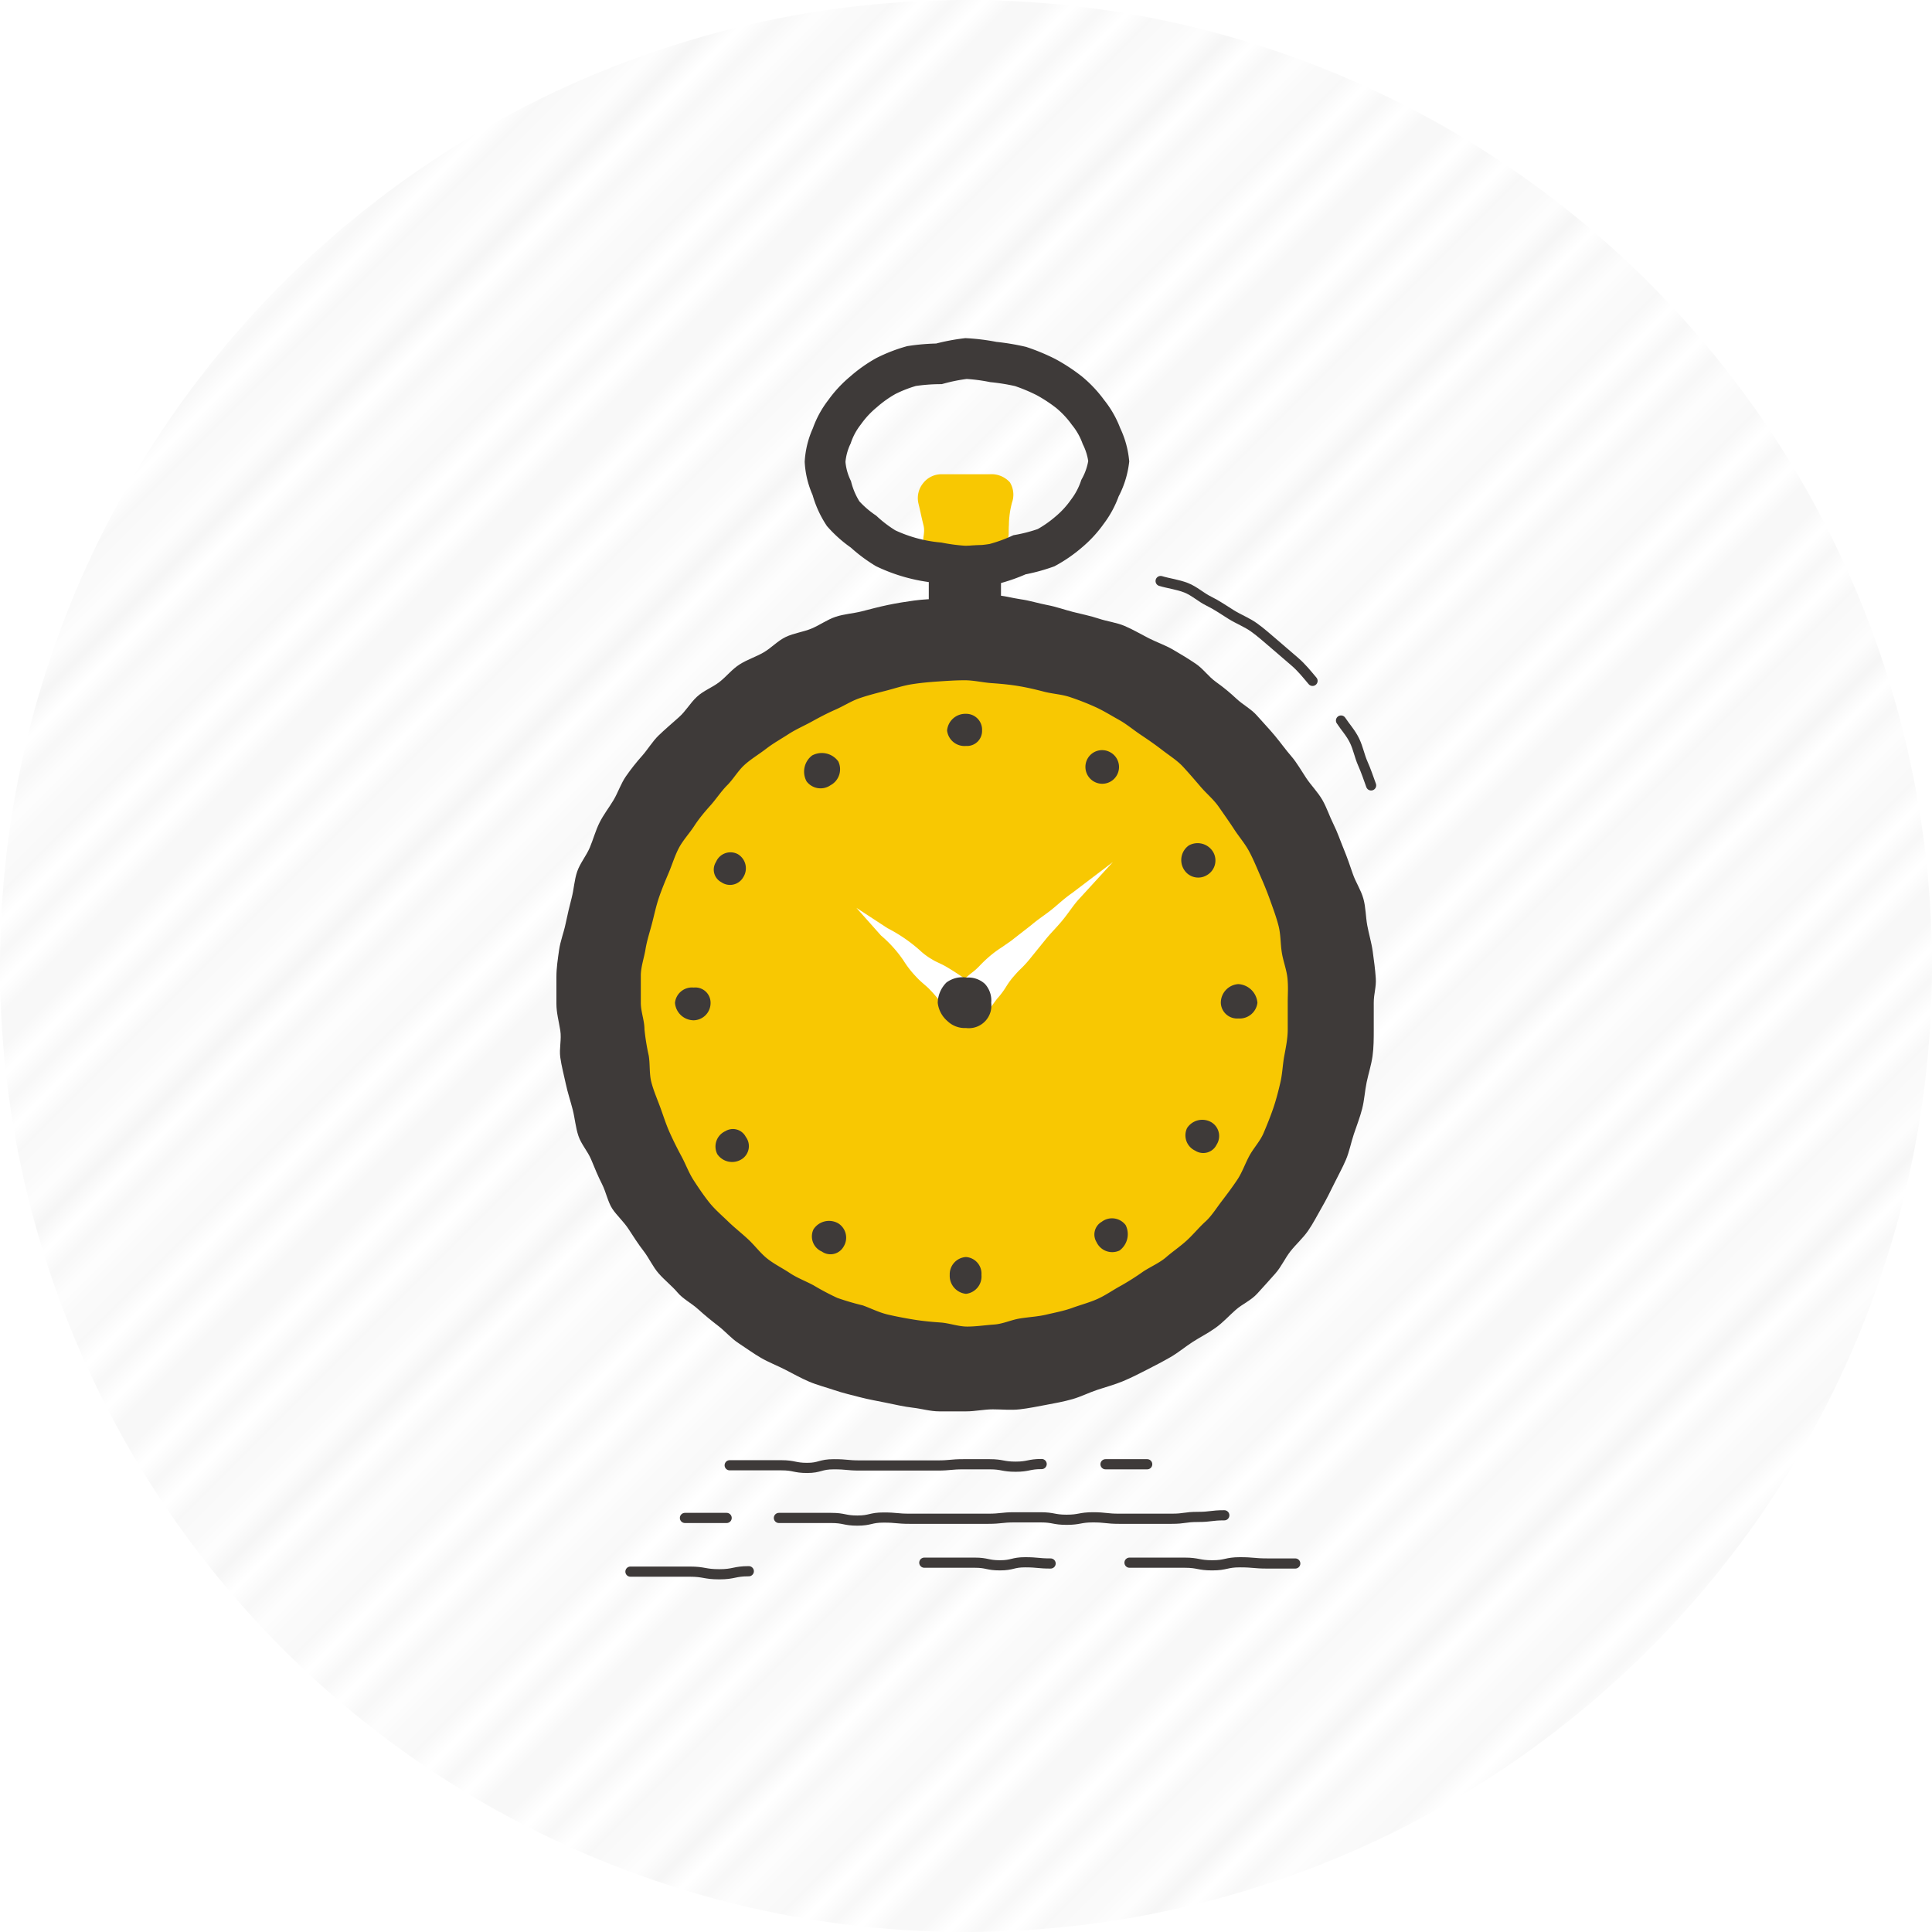 <svg xmlns="http://www.w3.org/2000/svg" viewBox="0 0 95 95"><defs><style>.cls-6{fill:#3e3a39}.cls-7{fill:#f8c802}.cls-8{fill:#fff}</style><pattern id="USGS_8_Sewage_Disposal" width="72" height="74.8" data-name="USGS 8 Sewage Disposal" patternTransform="rotate(135 57.11 161.216) scale(1.08)" patternUnits="userSpaceOnUse" viewBox="0 0 72 74.8"><path fill="none" d="M0 0H72V74.8H0z"/><path fill="none" stroke="#231f20" stroke-linecap="square" stroke-width=".3" d="M72 73.95L144 73.95M72 72.25L144 72.25M72 70.55L144 70.55M72 68.85L144 68.85M72 67.15L144 67.15M72 65.45L144 65.45M72 63.75L144 63.75M72 62.05L144 62.05M72 60.35L144 60.35M72 58.65L144 58.65M72 56.95L144 56.95M72 55.25L144 55.25M72 53.55L144 53.55M72 51.85L144 51.85M72 50.15L144 50.15M72 48.45L144 48.45M72 46.75L144 46.75M72 45.05L144 45.05M72 43.35L144 43.35M72 41.65L144 41.65M72 39.95L144 39.95M72 38.25L144 38.25M72 36.55L144 36.55M72 34.85L144 34.85M72 33.15L144 33.15M72 31.45L144 31.45M72 29.75L144 29.75M72 28.05L144 28.05M72 26.35L144 26.35M72 24.65L144 24.65M72 22.95L144 22.95M72 21.25L144 21.25M72 19.55L144 19.55M72 17.85L144 17.85M72 16.15L144 16.15M72 14.45L144 14.45M72 12.75L144 12.75M72 11.05L144 11.05M72 9.35L144 9.35M72 7.65L144 7.65M72 5.95L144 5.95M72 4.25L144 4.25M72 2.55L144 2.55M72 .85L144 .85M0 73.95L72 73.95M0 72.25L72 72.25M0 70.55L72 70.55M0 68.85L72 68.85M0 67.15L72 67.15M0 65.45L72 65.45M0 63.75L72 63.75M0 62.05L72 62.05M0 60.35L72 60.35M0 58.65L72 58.65M0 56.95L72 56.95M0 55.25L72 55.25M0 53.55L72 53.55M0 51.85L72 51.85M0 50.15L72 50.15M0 48.45L72 48.45M0 46.75L72 46.75M0 45.05L72 45.05M0 43.35L72 43.35M0 41.65L72 41.65M0 39.95L72 39.95M0 38.25L72 38.25M0 36.55L72 36.55M0 34.85L72 34.85M0 33.15L72 33.15M0 31.45L72 31.45M0 29.75L72 29.75M0 28.05L72 28.05M0 26.35L72 26.35M0 24.65L72 24.65M0 22.95L72 22.95M0 21.25L72 21.25M0 19.55L72 19.55M0 17.85L72 17.85M0 16.15L72 16.15M0 14.45L72 14.45M0 12.75L72 12.75M0 11.05L72 11.05M0 9.35L72 9.35M0 7.65L72 7.65M0 5.95L72 5.95M0 4.25L72 4.25M0 2.55L72 2.55M0 .85L72 .85M-72 73.95L0 73.95M-72 72.25L0 72.25M-72 70.55L0 70.55M-72 68.85L0 68.85M-72 67.15L0 67.15M-72 65.45L0 65.45M-72 63.75L0 63.75M-72 62.05L0 62.05M-72 60.35L0 60.35M-72 58.65L0 58.65M-72 56.95L0 56.95M-72 55.25L0 55.25M-72 53.55L0 53.55M-72 51.85L0 51.85M-72 50.15L0 50.15M-72 48.45L0 48.45M-72 46.75L0 46.75M-72 45.05L0 45.05M-72 43.35L0 43.35M-72 41.65L0 41.65M-72 39.95L0 39.95M-72 38.25L0 38.25M-72 36.55L0 36.55M-72 34.85L0 34.85M-72 33.15L0 33.15M-72 31.45L0 31.45M-72 29.75L0 29.75M-72 28.05L0 28.05M-72 26.35L0 26.35M-72 24.65L0 24.65M-72 22.95L0 22.95M-72 21.25L0 21.25M-72 19.55L0 19.55M-72 17.85L0 17.85M-72 16.15L0 16.15M-72 14.45L0 14.45M-72 12.75L0 12.75M-72 11.05L0 11.05M-72 9.35L0 9.35M-72 7.65L0 7.65M-72 5.95L0 5.95M-72 4.25L0 4.25M-72 2.55L0 2.55M-72 .85L0 .85"/></pattern></defs><g style="isolation:isolate"><circle cx="47.5" cy="47.5" r="47.5" fill="url(#USGS_8_Sewage_Disposal)" opacity=".12"/><path d="M67.55,49.31c0,.44,0,.87,0,1.31s0,.88-.06,1.31-.2.86-.29,1.29-.11.87-.22,1.3-.27.83-.41,1.25-.22.86-.39,1.26-.39.79-.58,1.18-.39.79-.61,1.17-.42.78-.67,1.14-.59.66-.86,1-.45.76-.74,1.09-.59.66-.9,1-.73.51-1.06.8-.62.62-1,.89-.75.45-1.12.69-.7.52-1.08.74-.77.42-1.16.62-.78.4-1.19.57-.83.28-1.25.42-.81.34-1.23.46-.86.2-1.29.28-.86.17-1.3.22-.88,0-1.32,0-.87.1-1.31.1-.88,0-1.32,0-.87-.13-1.3-.18-.87-.15-1.3-.24-.86-.16-1.28-.27-.86-.21-1.27-.35-.85-.25-1.25-.42-.79-.39-1.18-.59-.81-.36-1.19-.58-.73-.48-1.1-.72-.66-.59-1-.85-.68-.54-1-.83-.74-.5-1-.81-.64-.61-.93-.94-.47-.75-.74-1.1-.5-.71-.74-1.08-.58-.67-.8-1-.31-.83-.51-1.22-.36-.79-.53-1.2-.49-.75-.63-1.17-.17-.86-.28-1.29-.25-.84-.34-1.27-.21-.86-.27-1.3.07-.88,0-1.32-.19-.87-.19-1.31,0-.89,0-1.33.07-.88.13-1.31.23-.86.32-1.29.19-.86.3-1.28.13-.88.27-1.29.45-.78.62-1.18.28-.83.48-1.23.47-.74.69-1.11.36-.81.61-1.17.53-.71.79-1,.52-.72.81-1,.65-.59,1-.9.55-.69.88-1,.76-.46,1.11-.73.62-.63,1-.87.8-.37,1.18-.59.69-.57,1.09-.76.85-.24,1.26-.41.77-.44,1.19-.58.86-.16,1.29-.27.84-.22,1.27-.31.86-.16,1.3-.22.87-.07,1.31-.1.87-.16,1.31-.16.89,0,1.32,0,.88.14,1.31.2.86.2,1.29.28.84.23,1.27.34.85.19,1.27.33.87.19,1.27.36.79.4,1.18.6.81.34,1.19.56.76.45,1.13.7.62.63,1,.9.69.53,1,.82.73.51,1,.82.6.65.89,1,.53.69.8,1,.5.72.74,1.08.57.69.79,1.07.35.8.55,1.2.33.8.5,1.21.31.82.45,1.23.4.79.52,1.22.11.87.19,1.31.21.85.27,1.29.12.87.15,1.31S67.55,48.86,67.55,49.31Z" class="cls-6"/><path d="M63.32,49.31c0,.44,0,.87,0,1.31s-.09.87-.17,1.3-.09.87-.19,1.3-.21.86-.35,1.27-.31.83-.48,1.23-.49.73-.7,1.12-.35.81-.59,1.17-.51.72-.77,1.06-.5.73-.8,1-.61.65-.93.94-.69.54-1,.81-.75.46-1.12.7a12.75,12.75,0,0,1-1.1.7c-.39.21-.75.47-1.15.65s-.83.29-1.24.44-.85.23-1.27.33-.86.12-1.3.19-.84.27-1.28.3-.88.1-1.32.1-.88-.17-1.31-.2-.87-.07-1.3-.14-.86-.15-1.29-.25-.82-.3-1.23-.45a13.07,13.07,0,0,1-1.26-.37A12.9,12.9,0,0,1,40,63.2c-.39-.21-.8-.36-1.16-.6s-.77-.44-1.11-.71-.61-.64-.93-.94-.67-.57-1-.89-.66-.6-.93-.94-.52-.71-.76-1.08-.39-.79-.6-1.18-.4-.77-.58-1.17-.31-.82-.46-1.23-.33-.82-.44-1.24-.06-.88-.13-1.31a11.18,11.18,0,0,1-.21-1.29c0-.44-.18-.87-.18-1.31s0-.89,0-1.33.16-.87.23-1.3.21-.85.32-1.27.2-.86.34-1.27.31-.82.48-1.22.3-.84.5-1.22.52-.72.76-1.09.52-.7.79-1,.53-.7.83-1,.53-.71.85-1,.71-.52,1.06-.79.73-.48,1.1-.72.77-.41,1.15-.62.76-.41,1.17-.59.77-.42,1.18-.56.84-.25,1.27-.36.84-.25,1.27-.32.87-.11,1.31-.14.88-.06,1.32-.06.88.11,1.31.14.87.07,1.3.14.86.17,1.28.28.88.13,1.29.27a13.06,13.06,0,0,1,1.23.48c.4.18.78.42,1.16.63s.72.5,1.08.74.72.49,1.07.76.72.5,1,.8.58.65.88,1,.63.61.9,1,.5.71.74,1.08.53.7.74,1.09.37.79.55,1.2.34.8.49,1.22.3.82.41,1.25.09.87.16,1.31.24.85.28,1.29S63.32,48.86,63.32,49.31Z" class="cls-7"/><path d="M45.7,32.5c.38.45.61,0,1.21,0s.59,0,1.18,0,.75.39,1.13-.07.12-.65.12-1.35-.12-.69-.12-1.39,0-.7,0-1.4.13-.7.13-1.39.45-.92,0-1.45-.64,0-1.24,0-.59.11-1.18.11-.82-.55-1.2-.1-.06.71-.06,1.41,0,.7,0,1.4v1.39c0,.7.22.72.08,1.41S45.25,32,45.7,32.5Z" class="cls-6"/><path d="M49.25,26.81c-.47.35-.56,0-1.16,0s-.59.09-1.18.09-.77.42-1.25.06-.12-.6-.25-1.13-.12-.54-.25-1.08a1.16,1.16,0,0,1,.24-1,1.14,1.14,0,0,1,.94-.43c.58,0,.58,0,1.16,0s.58,0,1.16,0a1.22,1.22,0,0,1,1,.4,1.17,1.17,0,0,1,.1,1,4.47,4.47,0,0,0-.15,1.09C49.57,26.35,49.7,26.49,49.25,26.81Z" class="cls-7"/><path d="M46.85,48.65a4.71,4.71,0,0,0,.41-.35,5.76,5.76,0,0,1,.53-.47,3.07,3.07,0,0,0,.38-.34,6.17,6.17,0,0,1,.53-.5,5.34,5.34,0,0,1,.56-.41l.46-.32,1-.78c.34-.29.69-.51,1-.76s.61-.54,1-.81l2-1.52L53,44.27c-.26.3-.48.65-.77,1s-.58.63-.82.93l-.81,1a5.47,5.47,0,0,1-.47.5c-.14.14-.24.26-.37.41a4.15,4.15,0,0,0-.3.43,4,4,0,0,1-.44.58c-.12.16-.21.28-.32.45s-.29.38-.43.55Z" class="cls-8"/><path d="M46.86,50c-.42-.47-.8-1-1.14-1.34-.14-.16-.45-.38-.68-.64a4.88,4.88,0,0,1-.62-.8A6.18,6.18,0,0,0,43.32,46l-1.21-1.36,1.53,1a7.68,7.68,0,0,1,1.57,1.07,3.23,3.23,0,0,0,.63.47c.22.14.44.2.78.41.6.36,1.07.72,1.55,1Z" class="cls-8"/><path d="M48.29 35.92a.74.74 0 0 1-.79.76.86.86 0 0 1-.93-.76.9.9 0 0 1 .93-.82A.78.78 0 0 1 48.29 35.92zM48.26 62.69a.86.86 0 0 1-.76.93.89.89 0 0 1-.8-.93.85.85 0 0 1 .8-.88A.82.82 0 0 1 48.26 62.69zM60.89 50.08a.8.8 0 0 1-.86-.77.92.92 0 0 1 .86-.92 1 1 0 0 1 .94.92A.88.88 0 0 1 60.89 50.08zM34.11 50.17a.93.93 0 0 1-.92-.86.84.84 0 0 1 .92-.75.75.75 0 0 1 .83.75A.85.85 0 0 1 34.11 50.17zM58.77 56.58a.83.83 0 0 1-.4-1.11.89.89 0 0 1 1.19-.29.79.79 0 0 1 .26 1.11A.73.73 0 0 1 58.77 56.58zM35.47 43.38a.7.7 0 0 1-.26-1A.77.77 0 0 1 36.28 42a.81.81 0 0 1 .27 1.13A.75.75 0 0 1 35.47 43.38zM53.92 61.08a.72.72 0 0 1 .25-1 .84.84 0 0 1 1.18.16 1 1 0 0 1-.3 1.25A.85.85 0 0 1 53.92 61.08zM39.66 38.42a1 1 0 0 1 .27-1.27 1 1 0 0 1 1.29.29.89.89 0 0 1-.38 1.17A.86.86 0 0 1 39.66 38.42zM40 60.45a.91.91 0 0 1 1.21-.3.83.83 0 0 1 .27 1.15.74.74 0 0 1-1.07.24A.81.81 0 0 1 40 60.45zM53.48 37.3a.82.82 0 0 1 1.13-.3.82.82 0 0 1-.82 1.43A.83.83 0 0 1 53.48 37.3zM35.67 55.62a.71.71 0 0 1 1 .28.76.76 0 0 1-.2 1.1.88.88 0 0 1-1.2-.25A.83.83 0 0 1 35.67 55.62zM58.46 41.57a.89.89 0 0 1 1.19.32.83.83 0 0 1-.3 1.14.82.82 0 0 1-1.13-.27A.88.88 0 0 1 58.46 41.57z" class="cls-6"/><path fill="none" stroke="#3e3a39" stroke-miterlimit="10" stroke-width="2" d="M54.52,22.68A3.78,3.78,0,0,1,54.09,24a4.2,4.2,0,0,1-.62,1.16,5.25,5.25,0,0,1-.92,1,6.43,6.43,0,0,1-1.11.77,8.35,8.35,0,0,1-1.31.35,8,8,0,0,1-1.27.45,8.71,8.71,0,0,1-1.36.11,10,10,0,0,1-1.35-.17,7.7,7.7,0,0,1-2.6-.71,6.9,6.9,0,0,1-1.09-.82,5.48,5.48,0,0,1-1-.88A4.35,4.35,0,0,1,40.9,24a3.61,3.61,0,0,1-.33-1.29,3.62,3.62,0,0,1,.33-1.28,4,4,0,0,1,.63-1.16,5.26,5.26,0,0,1,.93-1,6.38,6.38,0,0,1,1.1-.78A7.09,7.09,0,0,1,44.82,18a9.58,9.58,0,0,1,1.35-.11,9.48,9.48,0,0,1,1.33-.26,9.62,9.62,0,0,1,1.34.17,11,11,0,0,1,1.34.22,9.36,9.36,0,0,1,1.25.52,8.15,8.15,0,0,1,1.13.74,5.33,5.33,0,0,1,.94,1,4.08,4.08,0,0,1,.66,1.16A3.77,3.77,0,0,1,54.52,22.68Z"/><path fill="#f9fbf6" d="M48.17,49.31a.72.72,0,0,1-.67.64c-.32,0-.49-.32-.49-.64s.17-.55.49-.55A.63.63,0,0,1,48.17,49.31Z"/><path d="M48.74,49.31a1.11,1.11,0,0,1-1.24,1.24,1.23,1.23,0,0,1-.91-.34,1.39,1.39,0,0,1-.48-.9,1.45,1.45,0,0,1,.43-1,1.33,1.33,0,0,1,1-.24,1.19,1.19,0,0,1,.89.31A1.21,1.21,0,0,1,48.74,49.31Z" class="cls-6"/><path fill="none" stroke="#3e3a39" stroke-linecap="round" stroke-miterlimit="10" stroke-width=".5" d="M35.88 72.05c.63 0 .63 0 1.27 0h1.27c.64 0 .64.13 1.27.13S40.33 72 41 72s.64.06 1.28.06.64 0 1.27 0 .64 0 1.28 0 .64 0 1.27 0 .64-.06 1.28-.06h1.28c.64 0 .64.12 1.28.12s.64-.13 1.28-.13M38.3 74.64c.65 0 .65 0 1.29 0h1.28c.65 0 .65.13 1.29.13s.64-.15 1.29-.15.64.06 1.28.06.65 0 1.29 0 .65 0 1.29 0h1.28c.65 0 .65-.07 1.29-.07h1.29c.64 0 .64.12 1.28.12s.65-.12 1.29-.12.65.07 1.29.07.65 0 1.29 0 .64 0 1.29 0 .65-.09 1.29-.09.65-.08 1.3-.08M54.36 72c.52 0 .52 0 1 0h1.05M31 77.28c.73 0 .73 0 1.46 0h1.45c.73 0 .73.13 1.46.13s.73-.15 1.45-.15M45.45 76.84c.62 0 .62 0 1.24 0h1.24c.62 0 .62.13 1.24.13s.62-.15 1.24-.15.63.06 1.25.06M55.54 76.84c.68 0 .68 0 1.36 0h1.35c.68 0 .68.13 1.36.13s.68-.15 1.36-.15.68.06 1.36.06.68 0 1.36 0M33.68 74.64c.52 0 .52 0 1 0h1.05M65.94 35.43c.21.32.49.62.67 1s.24.75.4 1.11.28.72.41 1.08M57.07 28.57c.4.12.84.17 1.25.33s.73.47 1.12.66.73.43 1.1.66.77.38 1.12.63.67.54 1 .82.65.56 1 .86.6.62.88.95"/></g></svg>